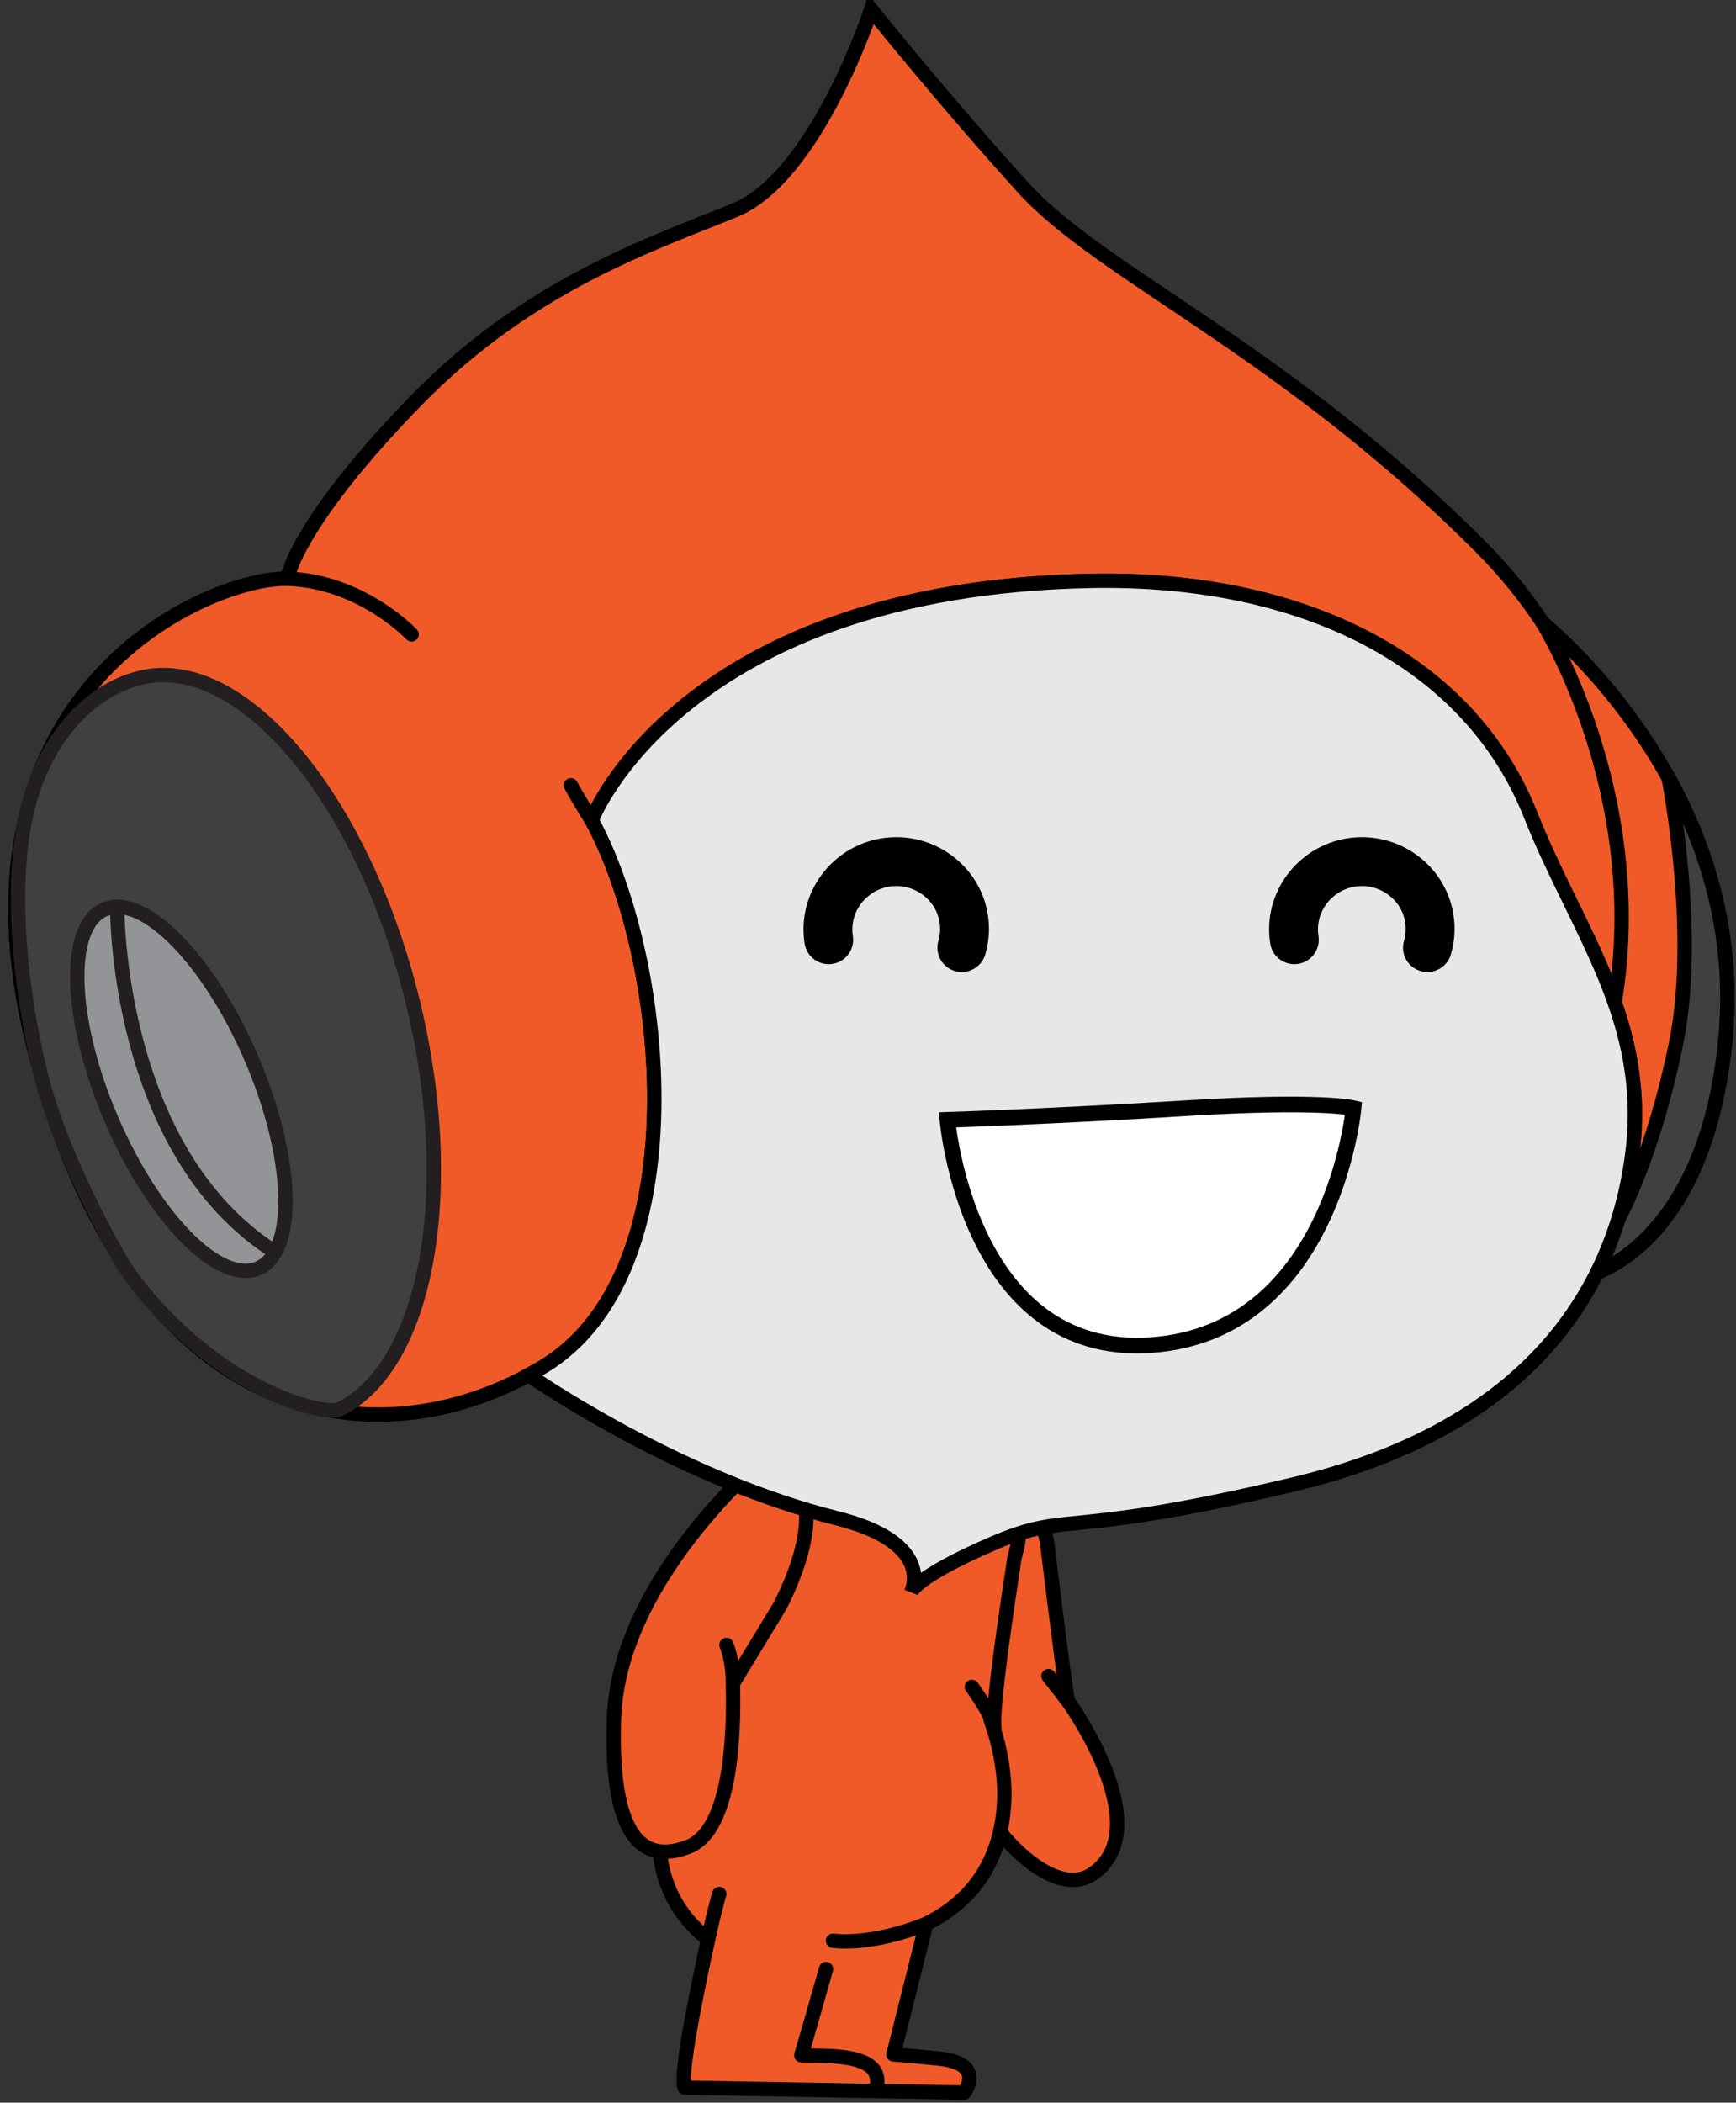 <svg version="1.1" width="109" height="132" xmlns="http://www.w3.org/2000/svg" xmlns:xlink="http://www.w3.org/1999/xlink">
  <rect width="100%" height="100%" fill="#333333" stroke="none"/>
  <!-- Exported by Scratch - http://scratch.mit.edu/ -->
  <g id="ID0.9723896710202098">
    <path id="R_Arm_2_" fill="#F05A28" stroke="#000000" stroke-linecap="round" d="M 73.570 118.405 C 73.570 118.405 79.851 127.084 75.382 130.349 C 72.984 132.112 69.653 128.623 68.734 127.362 C 67.402 125.530 66.963 125.089 66.678 122.792 C 66.396 120.500 65.269 112.072 65.726 109.021 C 66.445 104.240 69.736 96.283 72.122 107.417 C 72.122 107.417 72.874 113.724 73.474 117.938 L 73.570 118.405 L 73.570 118.405 L 73.570 118.405 L 73.570 118.405 Z M 72.210 116.654 L 73.569 118.405 " transform="matrix(0.902, 0, 0, 0.902, 0.7, 0)"/>
    <g id="Body_1_">
      <path id="Body_2_" fill="#F05A28" stroke="#000000" stroke-linecap="round" stroke-linejoin="round" d="M 69.839 108.429 C 69.407 111.300 68.256 118.778 68.441 120.255 L 68.172 119.652 C 68.724 121.212 69.282 123.430 69.105 125.738 C 68.761 130.217 66.302 132.617 63.689 133.898 L 63.660 134.044 L 61.418 142.986 C 61.461 142.985 61.842 143.008 64.523 143.266 C 67.921 143.592 66.339 145.639 66.339 145.639 L 60.005 145.527 L 59.681 145.523 L 46.882 145.294 C 46.725 144.773 46.850 143.162 47.661 139.087 C 47.974 137.486 48.264 136.109 48.517 134.983 L 48.519 134.975 C 44.195 131.614 44.714 126.413 46.032 122.733 C 46.872 120.379 51.667 102.610 51.667 102.610 C 51.667 102.610 53.751 95.786 62.376 98.161 C 62.376 98.161 72.304 99.813 69.840 108.425 C 69.840 108.429 69.839 108.429 69.839 108.429 L 69.839 108.429 L 69.839 108.429 L 69.839 108.429 Z M 57.209 135.071 C 57.209 135.071 59.751 135.481 63.688 133.901 M 68.441 120.258 C 68.215 119.225 66.877 117.404 66.877 117.404 M 49.293 131.821 C 49.293 131.821 49.004 132.722 48.519 134.978 " transform="matrix(0.902, 0, 0, 0.902, 0.7, 0)"/>
      <path id="Leg_Separation" d="M 60.285 145.412 C 60.277 145.412 60.269 145.412 60.264 145.412 C 59.987 145.399 59.773 145.166 59.785 144.891 C 59.796 144.643 59.730 144.453 59.579 144.291 C 58.943 143.617 57.016 143.587 55.864 143.569 C 55.518 143.564 55.210 143.558 54.968 143.543 C 54.817 143.532 54.678 143.453 54.592 143.329 C 54.506 143.204 54.480 143.047 54.523 142.901 C 54.936 141.507 55.336 140.097 55.736 138.687 L 56.242 136.908 C 56.318 136.642 56.592 136.484 56.860 136.565 C 57.126 136.640 57.279 136.918 57.204 137.183 L 56.698 138.959 C 56.357 140.163 56.015 141.369 55.665 142.563 C 55.734 142.564 55.806 142.565 55.879 142.567 C 57.357 142.588 59.381 142.620 60.307 143.602 C 60.646 143.960 60.807 144.409 60.786 144.928 C 60.771 145.202 60.550 145.412 60.285 145.412 L 60.285 145.412 L 60.285 145.412 L 60.285 145.412 L 60.285 145.412 Z " transform="matrix(0.902, 0, 0, 0.902, 0.7, 0)"/>
    </g>
    <path id="L_Arm_2_" fill="#F05A28" stroke="#000000" stroke-linecap="round" d="M 53.505 111.791 L 50.224 117.192 L 50.239 117.097 C 50.344 120.892 50.088 127.483 47.067 128.562 C 45.440 129.140 41.615 130.071 41.963 119.631 C 42.242 111.222 49.750 103.791 52.658 101.222 C 52.658 101.222 55.246 102.662 55.348 105.442 C 55.450 108.222 53.503 111.787 53.505 111.791 L 53.505 111.791 L 53.505 111.791 L 53.505 111.791 Z M 50.240 117.097 C 50.240 115.488 49.794 114.488 49.794 114.488 " transform="matrix(0.902, 0, 0, 0.902, 0.7, 0)"/>
    <g id="Head_1_">
      <path id="Head_2_" fill="#F05A28" stroke="#000000" stroke-linecap="round" d="M 19.379 39.756 C 19.379 39.756 20.309 35.944 28.223 27.842 C 36.133 19.744 44.696 16.955 50.375 14.627 C 56.054 12.299 59.867 0.667 59.867 0.667 C 59.867 0.667 65.096 7.171 70.470 13.085 C 75.954 19.116 88.724 24.402 102.408 38.175 C 104.041 39.824 105.429 41.550 106.596 43.321 L 106.832 43.528 C 109.889 46.179 120.728 56.755 119.338 72.153 C 118.276 83.884 112.942 87.591 110.356 88.587 L 110.335 88.673 C 111.667 86.034 112.460 83.234 112.835 80.391 C 114.071 70.989 109.005 64.880 105.757 56.703 C 101.546 46.099 90.027 40.133 75.112 40.430 C 46.726 40.991 40.474 56.950 40.474 56.950 L 40.453 57.157 C 45.719 66.937 47.822 88.630 37.039 95.122 C 25.424 102.105 8.226 99.668 1.528 72.686 C -4.603 47.992 13.755 40.212 19.155 40.276 L 19.379 39.756 L 19.379 39.756 L 19.379 39.756 L 19.379 39.756 Z M 106.595 43.321 C 106.595 43.321 114.043 55.154 111.619 69.777 M 19.154 40.275 C 24.376 40.416 27.876 44.154 27.876 44.154 M 40.452 57.155 C 39.573 55.784 38.960 54.655 38.960 54.655 " transform="matrix(0.902, 0, 0, 0.902, 0.7, 0)"/>
      <path id="R_Ear" fill="#404041" stroke="#000000" d="M 111.966 84.658 C 111.966 84.658 114.316 80.394 115.902 72.579 C 117.486 64.759 115.373 54.126 115.373 54.126 C 117.998 58.887 119.986 64.997 119.344 72.153 C 118.315 83.583 113.010 87.481 110.360 88.587 L 111.966 84.658 L 111.966 84.658 L 111.966 84.658 L 111.966 84.658 Z " transform="matrix(0.902, 0, 0, 0.902, 0.7, 0)"/>
      <g id="L_Ear">
        <path id="Outer_Ear" fill="#404041" stroke="#231F20" d="M 2.139 75.090 C 3.340 79.729 6.135 85.153 7.574 87.630 C 9.009 90.110 12.527 93.945 16.596 96.178 C 20.668 98.414 22.686 98.157 22.686 98.157 C 28.848 95.360 31.219 83.145 27.967 69.769 C 24.512 55.579 16.025 45.458 9.004 47.169 C 5.254 48.079 1.847 51.833 0.859 57.626 C -0.103 63.240 0.940 70.460 2.139 75.090 L 2.139 75.090 L 2.139 75.090 L 2.139 75.090 Z " transform="matrix(0.902, 0, 0, 0.902, 0.7, 0)"/>
        <path id="Inner_Ear" fill="#929497" stroke="#231F20" stroke-linecap="round" d="M 6.500 63.290 C 9.201 62.133 13.785 66.786 16.740 73.687 C 19.692 80.583 19.899 87.118 17.201 88.274 C 14.498 89.429 9.916 84.774 6.963 77.875 C 4.006 70.977 3.801 64.447 6.500 63.290 L 6.500 63.290 L 6.500 63.290 L 6.500 63.290 Z M 18.379 87.146 C 7.257 80.097 7.381 63.116 7.381 63.116 " transform="matrix(0.902, 0, 0, 0.902, 0.7, 0)"/>
      </g>
      <path id="Face_1_" fill="#E6E7E8" stroke="#000000" stroke-linecap="round" d="M 36.113 95.760 C 37.414 96.649 47.031 103.063 57.475 105.665 C 64.392 107.394 62.663 110.778 62.663 110.778 C 62.663 110.778 62.942 109.755 68.339 107.423 C 73.737 105.104 73.089 107.152 89.193 103.329 C 105.297 99.519 111.547 90.173 112.839 80.389 C 114.077 70.988 109.009 64.879 105.762 56.701 C 101.550 46.097 90.033 40.131 75.118 40.428 C 46.726 40.988 40.474 56.949 40.474 56.949 L 40.431 57.121 C 45.709 66.878 47.834 88.621 37.037 95.121 C 36.713 95.315 36.385 95.503 36.053 95.683 L 36.113 95.760 L 36.113 95.760 L 36.113 95.760 L 36.113 95.760 Z " transform="matrix(0.902, 0, 0, 0.902, 0.7, 0)"/>
      <path id="Smile" fill="#FFFFFF" stroke="#000000" stroke-width="1.09" stroke-linecap="round" d="M 79.310 93.618 C 66.595 94.475 65.175 77.940 65.175 77.940 C 65.175 77.940 72.442 77.709 81.820 77.127 C 91.196 76.549 93.444 77.127 93.444 77.127 C 93.444 77.127 92.022 92.760 79.310 93.618 L 79.310 93.618 L 79.310 93.618 L 79.310 93.618 Z " transform="matrix(0.902, 0, 0, 0.902, 0.7, 0)"/>
      <path id="R_Eye" d="M 98.587 67.651 C 98.429 67.651 98.270 67.629 98.108 67.584 C 97.209 67.321 96.690 66.376 96.957 65.476 C 97.078 65.056 97.104 64.622 97.035 64.188 C 96.778 62.557 95.199 61.445 93.553 61.704 C 91.889 61.966 90.746 63.508 91.002 65.142 C 91.148 66.069 90.514 66.939 89.586 67.084 C 88.652 67.230 87.789 66.598 87.644 65.668 C 87.094 62.186 89.506 58.899 93.024 58.342 C 96.536 57.798 99.842 60.174 100.398 63.654 C 100.545 64.589 100.486 65.522 100.219 66.428 C 100.001 67.169 99.324 67.651 98.587 67.651 L 98.587 67.651 L 98.587 67.651 L 98.587 67.651 L 98.587 67.651 Z " transform="matrix(0.902, 0, 0, 0.902, 0.7, 0)"/>
      <path id="L_Eye" d="M 66.177 67.651 C 66.020 67.651 65.860 67.629 65.698 67.584 C 64.798 67.321 64.280 66.376 64.546 65.476 C 64.667 65.056 64.693 64.622 64.626 64.188 C 64.368 62.557 62.794 61.445 61.143 61.704 C 59.479 61.966 58.336 63.508 58.592 65.142 C 58.737 66.069 58.104 66.939 57.176 67.084 C 56.242 67.230 55.379 66.598 55.233 65.668 C 54.684 62.186 57.096 58.899 60.613 58.342 C 64.119 57.798 67.434 60.174 67.987 63.654 C 68.134 64.589 68.076 65.522 67.809 66.428 C 67.591 67.169 66.914 67.651 66.177 67.651 L 66.177 67.651 L 66.177 67.651 L 66.177 67.651 L 66.177 67.651 Z " transform="matrix(0.902, 0, 0, 0.902, 0.7, 0)"/>
    </g>
  </g>
</svg>